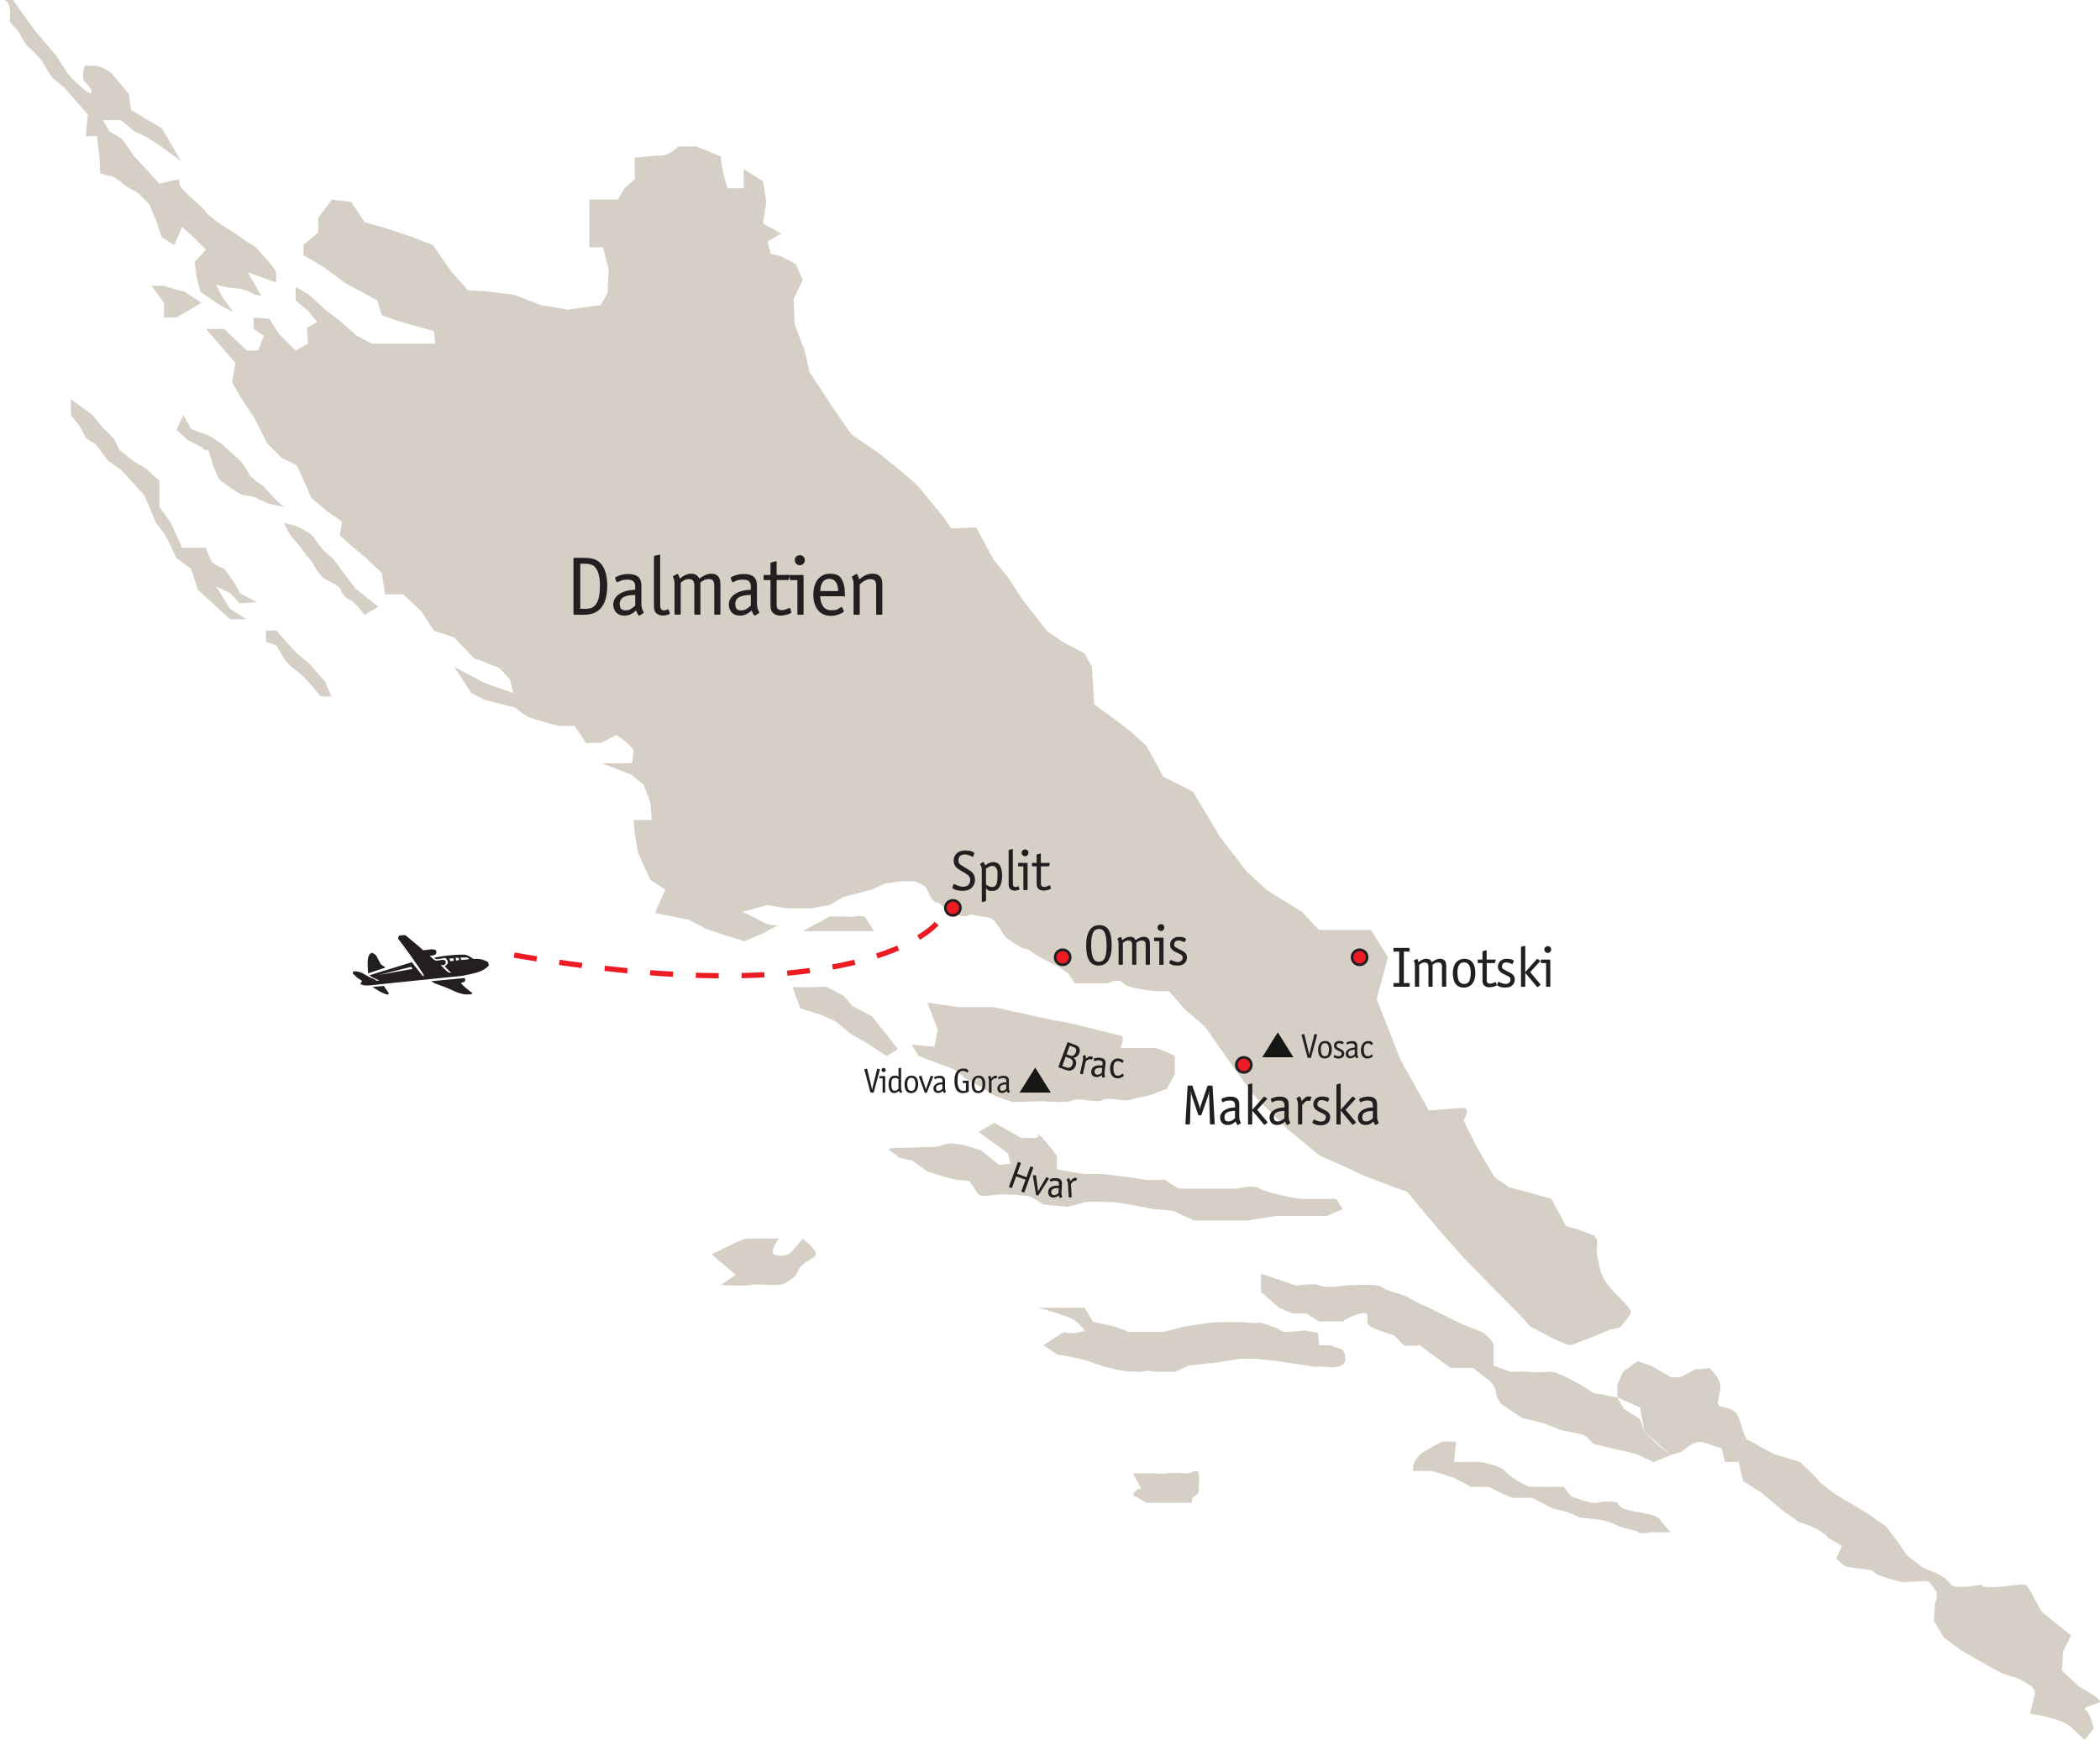<?xml version="1.0" encoding="UTF-8"?>
<svg xmlns="http://www.w3.org/2000/svg" version="1.1" viewBox="0 0 4886.9 4050">
  <defs>
    <style>
      .cls-1 {
        fill: none;
        stroke: #ed1c24;
        stroke-dasharray: 53.2 53.2;
        stroke-width: 12.2px;
      }

      .cls-2 {
        fill: #231f20;
      }

      .cls-3 {
        fill: #ed1c24;
        stroke: #231f20;
        stroke-width: 6.2px;
      }

      .cls-4 {
        fill: #161615;
      }

      .cls-5 {
        fill: #d6cfc5;
      }
    </style>
  </defs>
  <!-- Generator: Adobe Illustrator 28.7.1, SVG Export Plug-In . SVG Version: 1.2.0 Build 142)  -->
  <g>
    <g id="Dalmatien">
      <g id="Layer_5">
        <path class="cls-5" d="M1775.5,422.4l-44.9-29v44.9h-37c-15.8-42.2-15.8-73.9-15.8-73.9l-58.1-23.8h-39.6s-23.8,21.1-37,21.1-66,5.3-66,5.3v50.2l-23.8,21.1-15.8,26.4h-66v110.9h31.7l13.2,50.2-2.6,55.4-15.8,29-76.6,10.6-63.4-10.6-60.7-23.8-63.4-7.9-44.9-2.6-39.6-44.9-42.2-60.7-47.5-18.5-63.4-21.1-47.5-13.2-31.7-47.5-44.9-5.3-31.7,42.2v34.3l-34.3,29v23.8l44.9,26.4,50.2,37,76.6,42.2,10.6,34.3,37,13.2,84.5,23.8,2.6,29h-147.8l-34.3-18.5-39.6-34.3-34.3-26.4-37-34.3-31.7-18.5v31.7l29,23.8,21.1,26.4-23.8,13.2,2.6,37-29,15.8-39.6-39.6-21.1-34.3-37-2.6v26.4l23.8,15.8-13.2,34.3h-26.4l-52.8-50.2h-42.2l68.6,79.2-7.9,44.9,21.1,37,31.7,47.5,29,58.1,34.3,34.3,34.3,15.8,34.3,76.6,37,31.7,34.3,23.8-5.3,31.7,26.4,23.8,31.7,26.4,39.6,37,7.9,50.2h42.2l42.2,39.6,29,44.9,47.5,15.8,44.9,47.5,60.7,23.8,23.8,26.4,7.9,31.7-67.3-23.8-70-37,39.6,60.7,30.4,15.8,72.6,18.5s18.5,15.8,29,21.1,71.3,21.1,71.3,21.1h37l26.4,39.6h34.3l37-18.5s42.2,29,39.6,39.6c-2.6,10.6,0,26.4-7.9,26.4h-66l68.6,26.4,29,23.8,15.8,42.2,2.6,39.6h-42.2l2.6,29,7.9,47.5,29,63.4,34.3,22-23.8,54.6,79.2,15.8,39.6,21.1,47.5,15.8,42.2,13.2,42.2-18.5,34.3-18.5s-21.1,0-34.3-7.9-47.5-23.8-47.5-23.8l58.1-15.8,44.9,7.9h55.4l44.9-7.9,31.7-18.5,66-17.6,31.7-14.1,37-5.3h29s26.4,6.6,31.7,20.4c5.3,13.9,13.2,27.1,21.1,29.7s-7.9-7.9,7.9,2.6,18.5,21.1,29,23.8c10.6,2.6,26.4,5.3,26.4,5.3,26.4-2.6,5.3-7.9,26.4-2.6,21.1,5.3,37,2.6,44.9,13.2,7.9,10.6,13.2,15.8,18.5,26.4s13.2,15.8,21.1,21.1,26.4,15.8,26.4,15.8c0,0,15.8,2.6,23.8,10.6,7.9,7.9,58.1,31.7,58.1,31.7l23.8,15.8,15.8,23.8h76.6s26.4-13.2,37,0c10.6,13.2,76.6,18.5,76.6,18.5h29l39.6,44.9s42.2,34.3,47.5,42.2c5.3,7.9,37,52.8,37,52.8l29,42.2,47.5,63.4,76.6,76.6,73.9,60.7s79.2,34.3,87.1,39.6,116.2,44.9,116.2,44.9l39.6,47.5,44.9,52.8,46.7,52.8,80,81.8s-13.2-13.2,34.3,34.3,31.7,39.6,47.5,47.5,76.6,42.2,87.1,39.6,50.2-18.5,50.2-18.5c0,0,26.4-10.6,37-15.8s26.4-2.6,31.7-10.6,23.8-26.4,21.1-34.3-21.1-26.4-34.3-39.6-31.7-34.3-37-58.1-7.9-34.3-7.9-42.2,5.3-26.4-5.3-34.3-66-23.8-66-23.8l-34.3-63.4s-39.6-10.6-47.5-13.2-50.2-13.2-50.2-13.2l-34.3-23.8s-39.6-66-44.9-76.6-27.2-55.4-27.2-55.4c0,0,17.7-29,0-29s-65.2,5.3-73.1,5.3h-7.9s-66-116.2-68.6-124.1-52.8-134.6-52.8-134.6l26.4-97.7-39.6-63.4h-121.4l-39.6-42.2-81.8-50.8-47.5-44.2-60.7-79.2-63.4-105.6-68.6-34.3-39.6-72.5-39.6-35.7-42.2-31.7-39.6-29-5.3-87.1-17.5-31.7-45.9-23.8-39.6-26.4-58.1-73.9-34.3-52.8-34.3-42.2-39.6-73.9-58.1,2.6-15.8-23.8-60.6-73.9-29.2-26.4-58.1-47.5-68.6-47.5-42.2-60.7-55.4-84.5-10.6-47.5-23.8-63.4-2.6-58.1,21.1-44.9-15.8-37-34.3-18.5-23.8-5.3-7.9-29,31.7-18.5-42.2-23.8,7.9-50.2-7.9-47.5Z"/>
      </g>
      <g id="Gelände">
        <path class="cls-5" d="M1844.2,2296.9c7.9,2.6,79.2,0,79.2,0l39.6,21.1,21.1,23.8,44.9,23.8,31.7,39.6,29,37-26.4,15.8s-37-23.8-44.9-29-37-21.1-37-21.1l-37-30.4-31.7-14.5-50.2-15.8-18.5-50.2Z"/>
        <path class="cls-5" d="M2158.4,2333.9l73.9,10.6h81.8s81.8,18.5,95,21.1,44.9,10.6,58.1,11.9,66,14.5,76.6,17.2c10.6,2.6,50.2,13.2,63.4,15.8s0,29,0,29h79.2c10.6,0,47.5,18.5,47.5,18.5v42.2l-18.5,34.3-42.2,15.8s-39.6,7.9-47.5,10.6-50.2-7.9-60.7,0-55.4-7-68.6.4-71.3,2-71.3,2l-68.6,2s-39.6-12.3-47.5-17.6c-7.9-5.3-26.4-18.5-37-23.8-10.6-5.3-23.8-10.6-31.7-18.5-7.9-7.9-15.8-15.8-39.6-23.8s-63.2-23.8-63.2-23.8l-16-26.4,52.8,5.3,7.9-39.6-23.8-63.4Z"/>
        <path class="cls-5" d="M2277.2,2634.8l37-21.1,60.7,34.3s26.4,2.6,37,0-2.6-15.8,10.6-2.6,37,44.9,37,44.9v31.7s60.1,10.6,64.4,10.6h41.3s87.1,10.6,97.7,13.2,47.5,0,47.5,0c0,0,29,21.1,37,21.1h132s37-10.6,52.8,0,92.4,23.8,92.4,23.8h84.5l15.8,23.8-37,15.8h-116.2l-68.6,10.6h-124.1s-42.2-18.5-44.9-21.1-50.2-5.3-50.2-5.3l-26.4-5.3-60.7-10.6s-66.7-2.6-72.9,0c-6.3,2.6-40.6,10.6-40.6,10.6l-55.4-5.3s-23.8-15.8-31.7-18.5c-7.9-2.6-44.9-5.3-63.4-5.3s-47.5,7.9-55.4,0c-7.9-7.9-18.5-31.7-26.4-31.7s-29-2.6-39.6-5.3-52.8-15.8-52.8-15.8l-37-26.4s-31.7-5.3-31.7-7.9-21.1-15.8-21.1-15.8c0,0-5.3-5.3,21.1-5.3s89.8-2.6,89.8-2.6l29-7.9,29,2.6,44.9,13.2,42.2,34.3,26.4-2.6-5.3-23.8-68.6-50.2Z"/>
        <path class="cls-5" d="M1656.7,2920c13.2-7.9,31.7-15.8,42.2-21.1,10.6-5.3,31.7-15.8,42.2-15.8h71.3s-23.8,31.7-10.6,37,23.8,2.6,31.7,0,34.3-37,34.3-37c0,0,39.6,29.9,29,40-10.6,10.2-21.1,12.8-31.7,23.4-10.6,10.6-7.9,21.1-21.1,29s-15.8,15.8-39.6,15.8-42.2-2.6-60.7,0-66,0-66,0l34.3-23.8-55.4-47.5Z"/>
        <path class="cls-5" d="M3034.9,3096.9s-47.5,7.9-55.4,0c-7.9-7.9-47.5-18.5-47.5-18.5,0,0-7.9,2.6-31.7,0s-79.2,0-79.2,0c0,0-58.1,7.6-68.6,10.4s-44.9,11.6-44.9,11.6h-81.8s-13.6-6.5-29.3-11.6-52.6-11.6-52.6-11.6l-20.1-33.1h-106.6s68.6,19.4,81.8,28.2,31,29,24.8,28.2,17.5-8.8-6.3-.9c-23.8,7.9-42.2.9-42.2.9-26.4,17.6-47.5,30.9-47.5,30.9l31.7,21c31.7,5.3,64.4,13.2,64.4,13.2,0,0,6.9,2.6,30.7,10.6s58.1,15.8,68.6,15.8,29,2.6,39.6,0,23.8,1.2,23.8,1.2h47.5l31.7-14.4,71.3-7.9,47.5-7.9h37l50.2,5.3,87.1,13.2h26.4s26.4,5.3,39.6-5.3c13.2-10.6,0-34.3,0-34.3l-29-10.4h-26.4l-2.6-29.2-31.7-5.3Z"/>
        <path class="cls-5" d="M2934.6,2964.9l81.8,27.6s44.9-6.7,55.4,0,58.7,0,58.7,0c0,0,76-6,83.9,3s52.8,16.9,63.4,24.9,47.5,23.8,47.5,23.8l68.6,34.3,58.1,23.8s23.8,18.8,23.8,29.2v47.4l39.6,14.4s31.7-1.5,42.2,0,55.4,0,55.4,0c37,9.4,95,49,95,49l55.4,10.6,15.8,26.4,37,23.8,10.6,29,29,29,31.7,26.4-39.6,15.8-39.6-18.5-100.3-23.8s-15.8-18.5-23.8-21.1-50.2-10.6-50.2-10.6l-39.6-15.8-52.8-13.2-47.5-31.7s-13.2-15.8-13.2-29-15.8-26.4-15.8-26.4l-37-29h-52.8l-71.3-52.7s-34.3,2.8-37,0-23.8-23.9-23.8-23.9c0,0-58.1-15.8-60.7-26.4s7.9-29-15.8-23.8-42.2,18.5-42.2,18.5h-55.4l-29-18.5h-31.7l-31.7-13.2-42.2-37v-42.2Z"/>
        <path class="cls-5" d="M3776.8,3193.1l34.3-24.9,34.3,12.5s37,21.9,42.2,24.5,23.8,0,23.8,0l34.3-17.9s23.8-.6,31.7-3.2c0,0,26.4,23.8,26.4,42.2s-13.2,44.9,0,47.5,31.7,7.9,37,15.8,10.6,23.8,13.2,34.3,10.6,26.4,10.6,26.4l63.4,34.3,60.7,18.5s37,34.3,42.2,42.2,42.2,34.3,42.2,34.3l71.3,42.2,44.9,31.7,31.7,42.2,15.8,23.8,37,29s26.4,10.6,37,15.8,18.5,10.6,29,23.8c10.6,13.2,73.9,0,73.9,0,0,0-13.2,9.1,34.3,5.9,47.5-3.2,63.4-11.2,71.3.7,7.9,11.9,31.7,56.8,31.7,56.8l68.6,55.4-18.5,37-2.6,44.9,39.6,37s58.1,31.7,47.5,37-42.2,10.6-31.7,18.5c10.6,7.9,18.5,42.2,18.5,42.2l-21.1,26.4-34.3-31.7c-26.4-21.1-92.4-29-92.4-29l7.9-37s10.6-15.8-7.9-29c-18.5-13.2-39.6-21.1-52.8-23.8-13.2-2.6-34.3-15.8-52.8-26.4s-55.4-31.7-55.4-31.7l-39.6-29-23.8-39.6,2.6-39.6s7.9-21.1,2.6-29c-5.3-7.9-13.2-23.8-23.8-23.8s-52.8,2.6-52.8,2.6c0,0-60.7-13.2-68.6-23.8-7.9-10.6-60.7-5.3-73.9-18.5l-13.2-13.2,13.2-29-31.7-18.5c-18.5-23.8-68.6-37-68.6-37l-37-26.4-50.2-42.2-42.2-26.4-10.6-44.9h-31.7l-7.9-31.7c-37-10.6-44.9-18.5-60.7-13.2s-31.7,21.1-31.7,21.1l-26.4,7.9-60.7-55.4-10.6-55.4-52.8-23.8v-29l13.2-30.5Z"/>
        <path class="cls-5" d="M2636.2,3429.5h44.9c10.6,0,23.8,2.6,34.3,0s37,0,47.5,0,23.8-13.5,26.4,1.2,0,33.1,0,41.1-15.3,10.6-15.5,18.5l-.3,7.9h-105.6l-31.7-18.5c13.2-26.4,26.4-2.6,13.2-26.4l-13.2-23.8Z"/>
        <path class="cls-5" d="M3383.4,3403.1h63.4s47.5,9.8,55.4,20.7,47.5,37,60.7,37.2,76.6,0,76.6,0l15.8,21.3s50.2,21.1,63.4,15.8,42.2-2.6,44.9,0,3.2,13.2,31.9,18.5,60.5,10.6,65.7,18.5,26.4,31.7,26.4,31.7h-47.5s-18.5,5.3-26.4,0-34.3-7.9-50.2-15.8-26.4-10.6-39.6-13.2-47.5-5.3-47.5-5.3c0,0-18.5-10.6-40.9-15.8l-22.4-5.3-47.5-25.2s-34.3,1.2-44.9,0-55.4-25.1-55.4-25.1h-42.2l-39.6-20.9-50.2-16.2h-44.9c-2.6-31.3,29-47.1,29-47.1l37-21.1h34.3l-5.3,47.5Z"/>
        <path class="cls-5" d="M642.9,633.6c-2.6-7.9-47.5-60.7-55.4-63.4-7.9-2.6-39.6-26.4-39.6-26.4,0,0-58.1-34.3-68.6-50.2-10.6-15.8-58.1-50.2-60.7-63.4l-2.6-13.2-44.9,10.6c-34.3-37-60.7-66-60.7-66,0,0-21.1-34.3-29-39.6-7.9-5.3-26.4-15.8-26.4-15.8l-15.8-26.4h42.2l31.7,26.4c29,10.6,60.7,34.3,60.7,34.3l47.5,34.3-44.9-76.6-31.7-18.5-39.6-23.8-5.3-37-39.6-47.5s-21.1-18.5-42.2-18.5h-21.1s-7.9,29,0,37c7.9,7.9,18.5,18.5,15.8,26.4-2.6,7.9-44.9-31.7-52.8-42.2s-29-44.9-29-44.9l-47.5-55.4L48.9,26.4,30.4,0S-17.1,0,6.7,0s15.8,50.2,15.8,50.2l21.1,23.8s15.8,31.7,23.8,37,29,29,29,29l23.8,39.6,29,23.8,55.4,63.4-5.3,50.2h26.4l5.3,44.9,2.6,42.2,31.7,7.9,31.7,23.8,24.4,13.2,25.8,26.4,15.8,37,13.2,39.6,29,18.5,18.5-42.2,23.8,21.1,31.7,31.7-26.4,29,5.3,37,7.9,31.7,50.2,34.3,26.4,13.2-26.4-37-13.2-26.4s31.7,7.9,42.2,7.9,31.7,5.3,39.6,10.6c7.9,5.3,23.8,7.9,23.8,7.9l-31.7-55.4,66,23.8v-23.8Z"/>
        <path class="cls-5" d="M880.5,1412.5l-52.8-42.2-34.3-44.9c-26.4-39.6-29-29-47.5-52.8-18.5-23.8-13.2-23.8-34.3-37-21.1-13.2-50.2-18.5-50.2-18.5,0,0,10.6,26.4,21.1,37,10.6,10.6,23.8,29,29,37,5.3,7.9,13.2,10.6,18.5,23.8,5.3,13.2,23.8,31.7,23.8,31.7,0,0,39.6,18.5,39.6,26.4s15.8,21.1,15.8,21.1c0,0,7.9,0,23.8,18.5l15.8,18.5,31.7-18.5Z"/>
        <path class="cls-5" d="M661.4,1180.1c-13.2-7.9-47.5-47.5-47.5-47.5,0,0-31.7-21.1-34.3-29-2.6-7.9-18.5-29-18.5-29,0,0-42.2-39.6-50.2-44.9-7.9-5.3,15.8,13.2-7.9-5.3-23.8-18.5-58.1-21.1-60.7-29-2.6-7.9-15.8-29-15.8-29l-15.8,34.3,26.4,23.8,31.7,15.8c21.1,23.8,10.6-13.2,21.1,23.8,10.6,37,21.1,52.8,21.1,52.8,23.8,18.5,50.2,34.3,50.2,34.3l29,5.3,34.3,15.8,37,7.9Z"/>
        <path class="cls-5" d="M598,1401.9l-39.6-21.1c-13.2-29-37-56.8-37-56.8,0,0-23.8-9.2-29-17.2s-13.2-31.7-13.2-31.7h-55.4l-26.4-58.1-26.4-37v-60.7l-31.7-29-29-17.2-31.7-25.1-13.2-26.4-26.4-26.4-23.8-29-50.2-37v37l21.1,26.4,13.2,26.4,23.8,15.8,29,38.3,29,19.8,55.4,60.7,26.4,63.4,18.5,23.8,13.2,23.8,15.8,34.3,34.3,25.1,15.8,48.8,75.2,68.6h38.3l-38.3-23.8-33-52.8,33,15.8,22.4,23.8,39.6-2.6Z"/>
        <path class="cls-5" d="M468.7,704.9l-39.6-26.4c-26.4-5.3-47.5-13.2-47.5-13.2h-29l29,39.6v34.3h29l58.1-34.3Z"/>
        <path class="cls-5" d="M619.2,1467.9h23.8l47.5,52.8,29,23.8,37,42.2,14.5,34.3h-25.1s-27.7-37-50.8-55.4l-23.1-18.5-10.6-13.2-18.5-31.7-23.8-7.9v-26.4Z"/>
        <path class="cls-5" d="M1931.3,2133.2h35.6s11.9,2.6,22.4,0c10.6-2.6,23.8,1.2,23.8,1.2l21.1,33.1h-166.3l63.4-34.3Z"/>
      </g>
      <g id="Routen">
        <path class="cls-2" d="M875,2223.7l10.9,20.2c2.4,3.3,7.2,4.6,10.1,7.6l.8.8-40.3,13.5c-.4-16.7-5-46,10.1-47.9,2.7,2.2,6.4,3.1,8.4,5.9M1072.6,2288.4c3.4,5.1,20.5,19.1,26.1,22.7v2.5c-24.6,5.4-40.8-7.5-65.6-16.8-11.7-4.4-22-7-29.4-12.8l77.3-7.4c5,7.7-1.1,9.4-8.4,11.7M904.8,2311.6c-.6,2-.9,1.9-1.7,3.4-10.9,0-36.2-17.6-36.2-17.6l26.1-2.5,11.8,16.8ZM984.3,2211.9c10.6-.4,22.4-4.6,30.3,0,4,9.5-3.7,13-14.3,12.6v.8c4.3,2.9,7.5,8.3,12.6,10.1,5.3,2.6,16.9-3.6,21.8,0l2.5,1.7c0,5,0,6.2-2.5,8.4-2.8,2.3-9.3.8-9.3.8v.8c6.7,4.5,12.3,14.1,20.2,16.8.9.7,1.9.5,3.4,0v-.8c-5.1-3.2-14.2-14.2-14.2-14.2,4.4-1.9,4.8-3.6,7.5-6.9-.1-6.8-2.7-8.3-5.3-12.1-6.4.2-19.5,4.4-23.3,2.1-2-.6-1.9-.9-3.4-1.7,2.9-4.3,64.7-10.1,74-7.6,3.5,1,5.6,2.2,9,4,3.5,1.9,8.4,5.6,8.4,5.6,0,0,4.7-.5,7.8-.4,10.6.2,18.7,3.2,26.1,7.6.5,2.6,3.5,6.8.9,9.3-16.3,15.6-34.6,16.7-60.5,22.7,0,0-201.3,20.3-211.8,21.9-4.8.7-17,1.2-20.2-.8-3.1-.3-3.1-.7-5-1.7.5-4.3,1.6-4.1,3.4-6.7h.8c-3.3-3.4-7.9-5.5-11.8-8.4-3.6-2.6-6.3-6.8-10.1-9.2v-5c15.9-2.9,27.3,7.1,37.8,12.6,5.5,2.9,12.4,4.3,16.8,8.4h5.9v-.8c-6.5-3.1-15.9-6.2-21-10.9l-.8-.8,98.4-30.3,25.2,32h3.4c-3.8-10.7-56.6-82.5-60.5-86.6.2-3.6.7-4.5,1.7-6.7,3.8-1.6,9.2-1.8,15.1-1.7,3.1,3,38.2,30.9,41.2,35.3M1071.3,2228.7c.8,2.6,1.5,3.2,2.2,5.9,3.3,0,17.6-1.8,17.6-1.8v-2c-1.3-.6-3.1-1.2-4-2h-15.8ZM1060.6,2229.5l.5,6.4,7.9-1.2-2.3-5.2h-6.1ZM1045.9,2231.3l2,6.2,7.9-1.2-.4-5.7-9.5.6ZM880.5,2269.5l71.4-12.7,7.9-1.2-2.3-5.2-77,19.1Z"/>
        <path class="cls-1" d="M2179.5,2149.9s-178.2,217.3-998,70.6"/>
      </g>
      <g id="Orte">
        <g>
          <path class="cls-2" d="M2219.4,2058.4c.1-.4.5-.7.9-.7s.5,0,2.2.9c6.5,3.6,13.4,5.5,19.1,5.5,9.8,0,16.1-5.9,16.1-14.9s-3.4-12.1-16.5-19.6c-11.1-6.3-13.4-8-16.6-11.6-3.4-4-5.3-9.2-5.3-14.6,0-14,10.7-23.8,26-23.8s22,4.3,22,7.1,0,.3-.3,1.1l-2.4,5.9c-.3.5-.5.8-1.1.8s-.4,0-5.7-2.6c-3.7-1.7-8.6-2.9-12.8-2.9-9.1,0-14.5,4.9-14.5,13s1.8,8.4,5.3,11.2q2.9,2.1,15.8,9.9c7.8,4.5,10.3,6.6,13,10.5,2.9,4,4.3,9,4.3,14.2,0,15.4-11.2,25.8-27.7,25.8s-24.9-4.7-24.9-7.9.1-.8.3-1.1l2.5-6.3Z"/>
          <path class="cls-2" d="M2286.8,2006.9c.3-.3.7-.4,1.1-.4,1.1,0,3.4,3.8,4.9,7.9,7.4-5.7,12.4-7.6,19-7.6s12.9,3.2,15.9,9.1c2.8,5.8,4.3,13.8,4.3,23.1,0,21.6-8.3,34.8-21.9,34.8s-9.6-1.6-15.5-5.8v28.2c0,.9-.4,1.4-1.2,1.7l-7,1.8c-.4.1-.7.1-.8.1-.7,0-.9-.4-.9-1.4v-71.5c0-6.6-.5-9.2-2.6-12.8-1.2-1.7-1.3-2.1-1.3-2.5s.1-.5.4-.7l5.7-4ZM2294.5,2059.2c6.2,4.2,9.8,5.5,14.4,5.5,9,0,12.4-7.1,12.4-25.6s-.7-12.9-2-16.7c-1.6-4.2-5.3-6.9-9.5-6.9s-8.2,1.6-15.3,6.5v37.2Z"/>
          <path class="cls-2" d="M2357,2047.8c0,6.3.1,10.5.3,12.1.5,3.2,2.5,5,5.4,5s3.8-.5,5.9-1.6c.4-.1.8-.3,1.1-.3.4,0,.7.4.9.9l1.6,4.9q.3.8.3,1.1c0,1.3-6.3,3.2-11.2,3.2-7.1,0-12.3-3.6-13.4-9.2-.7-2.8-.7-2.9-.7-16.2v-68c0-.7.5-1.4,1.4-1.6l6.7-1.6c.1-.1.8-.1.9-.1.7,0,.8.3.8,1.4v70Z"/>
          <path class="cls-2" d="M2370.9,2016.7c-1.3,0-1.6-.3-1.6-1.4v-5.1c0-1.3.3-1.6,1.6-1.6h19c1.2,0,1.4.3,1.4,1.6v60.1c0,1.3-.3,1.6-1.4,1.6h-7c-1.2,0-1.4-.3-1.4-1.6v-53.5h-10.5ZM2393.3,1985.1c0,4.5-3.6,8-7.9,8s-8-3.6-8-8,3.6-7.9,8.2-7.9,7.8,3.6,7.8,7.9Z"/>
          <path class="cls-2" d="M2412.2,1990.5c0-.8.5-1.4,1.3-1.7l6.9-1.8q.7-.3.8-.3c.8,0,.9.3.9,1.6v20.3h19.8c.8,0,1.2.3,1.2.9s0,.3-.1.8l-1.4,5.1c-.3.9-.8,1.3-1.8,1.3h-17.5v37.2c0,5.3.1,6.5,1.3,8,1.3,1.7,3.6,2.6,6.6,2.6s6.1-.8,11.9-3.3c.3-.1.7-.3.9-.3.4,0,.8.3.9.8l1.4,5.4q.3.5.3.7c0,2.1-10.4,5.3-17.1,5.3s-12-2.8-14.4-7.4c-1.3-2.6-1.7-5-1.7-11.9v-37.2h-9.4c-1.4,0-1.6-.1-1.6-1.4v-5.1c0-1.3.3-1.6,1.6-1.6h9.4v-18.1Z"/>
        </g>
        <g>
          <path class="cls-2" d="M2790.6,2573.9c.8,2.5,1.6,5.9,1.8,8.2.5-3.4.7-4.5,1.7-8.2l15.7-45.5c.5-1.3.7-1.4,2-1.4h8.3c1.4,0,1.7.3,1.7,1.7l5,86.8v.5c0,1.1-.4,1.3-1.7,1.3h-7.6c-1.6,0-1.7-.3-1.8-1.7l-2-66.9v-.7c0-1.4.1-4.2.4-6.7v-2.6c-.5,4.6-1.6,9-2.6,11.6l-15.4,44.5c-.4,1.3-.7,1.4-2,1.4h-3.8c-1.2,0-1.6-.3-2-1.4l-14.9-44.5c-1.2-3.7-2-7.2-2.5-11.6v4.9c.1,0,.3,2.6.3,2.6v2.5l-2,66.9c0,1.4-.3,1.7-1.7,1.7h-7.1c-1.4,0-1.8-.3-1.8-1.3v-.5l5-86.8c0-1.4.3-1.7,1.8-1.7h7.8c1.4,0,1.6.1,2,1.4l15.5,45.5Z"/>
          <path class="cls-2" d="M2874,2573.4c0-8.4-3.4-11.7-12.1-11.7s-8.8.9-15.7,3.8c-.4.1-.8.3-.9.3-.4,0-.8-.3-.9-.7l-2-5.3v-1.1c-.1-.8.5-1.3,3.4-2.5,5.3-2.4,11.2-3.6,17.5-3.6,14,0,20.6,5.9,20.6,18.4v24.9c0,9.1.7,12.1,3.6,17.3.1.3.3.5.3.8s-.3.5-.5.7l-5.7,3.6c-.4.3-.9.4-1.1.4-1.3,0-3.7-4-5-8.3-5.9,5.8-11.6,8.3-18.8,8.3-10.7,0-17.4-7-17.4-18.1s11.5-22.5,34.8-22.9v-4.3ZM2874,2585.9c-16.5.1-24.6,4.7-24.6,14s4,10.5,9.6,10.5,9.2-2.4,15-7.5v-17Z"/>
          <path class="cls-2" d="M2940.6,2553.4c.4-.5.9-.8,1.3-.8s.5,0,1.2.5l5,3.3c.4.4.7.8.7,1.2s-.3.8-.7,1.2l-22.5,24.5,23.6,28.3c.3.3.4.7.4,1.1s-.3.7-.7,1.1l-5.4,4.1q-.7.5-1.1.5c-.3,0-.4-.1-.8-.5l-27.5-32.9v31c0,1.3-.3,1.6-1.4,1.6h-7c-1.2,0-1.4-.3-1.4-1.6v-90.4c0-.9.5-1.4,1.3-1.7l6.9-1.6h.9c.5-.1.8.3.8,1.3v59.7l26.5-29.8Z"/>
          <path class="cls-2" d="M2989,2573.4c0-8.4-3.4-11.7-12.1-11.7s-8.8.9-15.7,3.8c-.4.1-.8.3-.9.3-.4,0-.8-.3-.9-.7l-2-5.3v-1.1c-.1-.8.5-1.3,3.4-2.5,5.3-2.4,11.2-3.6,17.5-3.6,14,0,20.6,5.9,20.6,18.4v24.9c0,9.1.7,12.1,3.6,17.3.1.3.3.5.3.8s-.3.5-.5.7l-5.7,3.6c-.4.3-.9.4-1.1.4-1.3,0-3.7-4-5-8.3-5.9,5.8-11.6,8.3-18.8,8.3-10.7,0-17.4-7-17.4-18.1s11.5-22.5,34.8-22.9v-4.3ZM2989,2585.9c-16.5.1-24.6,4.7-24.6,14s4,10.5,9.6,10.5,9.2-2.4,15-7.5v-17Z"/>
          <path class="cls-2" d="M3023,2552.7c.4-.3.7-.4,1.1-.4,1.6,0,4.1,5.5,5,10.9,8.3-9.4,10.8-10.9,16.3-10.9s6.6,1.2,6.6,2.1-.1.7-.3.9l-3.2,7.4c-.1.3-.4.4-.7.4s-.1,0-2.2-.7c-.7-.1-1.4-.3-2.2-.3-3.4,0-6.3,2.2-13,10v43.6c0,1.3-.3,1.6-1.4,1.6h-7c-1.2,0-1.4-.3-1.4-1.6v-39.5c0-10.4-.4-12.6-3.2-17.7-.4-.7-.5-1.1-.5-1.3,0-.5.3-.9.7-1.2l5.5-3.4Z"/>
          <path class="cls-2" d="M3057,2606.6c.1-.3.5-.5.8-.5s.7.1,1.1.3c5.8,2.9,11.6,4.5,16.1,4.5s10.5-3.8,10.5-9.5-2.2-7.1-8.4-10c-8.8-4.1-11.6-5.5-14.8-8.2-4.1-3.3-6.1-7.4-6.1-12.5,0-10.7,8.3-18.3,20-18.3s17,3.3,17,5.5,0,.3-.3.9l-2.4,4.9c-.3.4-.8.8-1.2.8s-.5-.1-1.1-.3c-5-2.4-8.8-3.4-12.4-3.4-6.3,0-10,3.3-10,8.8s.9,4.9,2.6,6.5q1.8,1.7,13.8,7.5c9.8,4.7,13.2,9.1,13.2,17,0,11.2-8.4,18.7-21,18.7s-14.1-2-19.5-5.1c-.7-.4-.8-.7-.8-1.2s0-.3.1-.5l2.5-5.8Z"/>
          <path class="cls-2" d="M3146.3,2553.4c.4-.5.9-.8,1.3-.8s.5,0,1.2.5l5,3.3c.4.4.7.8.7,1.2s-.3.8-.7,1.2l-22.5,24.5,23.6,28.3c.3.3.4.7.4,1.1s-.3.7-.7,1.1l-5.4,4.1q-.7.5-1.1.5c-.3,0-.4-.1-.8-.5l-27.5-32.9v31c0,1.3-.3,1.6-1.4,1.6h-7c-1.2,0-1.4-.3-1.4-1.6v-90.4c0-.9.5-1.4,1.3-1.7l6.9-1.6h.9c.5-.1.8.3.8,1.3v59.7l26.5-29.8Z"/>
          <path class="cls-2" d="M3194.7,2573.4c0-8.4-3.4-11.7-12.1-11.7s-8.8.9-15.7,3.8c-.4.1-.8.3-.9.3-.4,0-.8-.3-.9-.7l-2-5.3v-1.1c-.1-.8.5-1.3,3.4-2.5,5.3-2.4,11.2-3.6,17.5-3.6,14,0,20.6,5.9,20.6,18.4v24.9c0,9.1.7,12.1,3.6,17.3.1.3.3.5.3.8s-.3.5-.5.7l-5.7,3.6c-.4.3-.9.4-1.1.4-1.3,0-3.7-4-5-8.3-5.9,5.8-11.6,8.3-18.8,8.3-10.7,0-17.4-7-17.4-18.1s11.5-22.5,34.8-22.9v-4.3ZM3194.7,2585.9c-16.5.1-24.6,4.7-24.6,14s4,10.5,9.6,10.5,9.2-2.4,15-7.5v-17Z"/>
        </g>
        <path class="cls-3" d="M2234.9,2113.3c0,9.7-7.8,17.5-17.5,17.5s-17.5-7.8-17.5-17.5,7.8-17.5,17.5-17.5,17.5,7.8,17.5,17.5Z"/>
        <path class="cls-3" d="M2912,2478.8c0,9.7-7.8,17.5-17.5,17.5s-17.5-7.8-17.5-17.5,7.8-17.5,17.5-17.5,17.5,7.8,17.5,17.5Z"/>
        <g>
          <path class="cls-2" d="M3266.9,2288.3h11.7c1.6,0,1.8.3,1.8,1.8v4.9c0,1.6-.3,1.8-1.8,1.8h-34.1c-1.6,0-1.8-.3-1.8-1.8v-4.9c0-1.6.3-1.8,1.8-1.8h11.6v-73.3h-11.6c-1.6,0-1.8-.3-1.8-1.8v-4.9c0-1.6.3-1.8,1.8-1.8h34.1c1.6,0,1.8.3,1.8,1.8v4.9c0,1.6-.3,1.8-1.8,1.8h-11.7v73.3Z"/>
          <path class="cls-2" d="M3296,2232.5c.4-.3.9-.4,1.2-.4,1.1,0,2.8,3.2,3.8,7.5,7.2-5.7,12.3-7.8,18.4-7.8s10.3,2.5,12.5,7.8c7.8-5.5,13.2-7.8,19.2-7.8s9.9,2.2,12,5.8c1.7,2.9,2.4,6.5,2.4,12.8v44.9c0,1.3-.3,1.6-1.6,1.6h-6.7c-1.3,0-1.6-.3-1.6-1.6v-45.3c0-6.6-2.6-9.6-8.4-9.6s-7.4,1.2-13.4,5.3v49.7c0,1.3-.3,1.6-1.4,1.6h-6.9c-1.2,0-1.4-.3-1.4-1.6v-45.2c0-6.5-2.8-9.8-8.4-9.8s-7.8,1.4-13.2,5.7v49.3c0,1.3-.3,1.6-1.6,1.6h-6.7c-1.3,0-1.6-.3-1.6-1.6v-47.3c0-4.9-.4-6.5-2.4-11.1-.1-.1-.1-.4-.1-.7s.3-.7.7-.8l5.3-3Z"/>
          <path class="cls-2" d="M3433.3,2264.9c0,21.3-10,33.9-27,33.9s-25.4-12.3-25.4-33.2,10-33.7,27-33.7,25.4,12.4,25.4,33.1ZM3391.5,2264.2c0,8.4,1.6,16.1,4.1,20.4,2.2,3.6,6.7,5.8,11.6,5.8s9.1-2.1,11.2-5.5c2.6-4.2,4.2-11.7,4.2-20.2,0-16.2-5.4-24.6-15.7-24.6s-15.4,8.4-15.4,24.1Z"/>
          <path class="cls-2" d="M3449.7,2215.6c0-.8.5-1.4,1.3-1.7l6.9-1.8q.7-.3.8-.3c.8,0,.9.3.9,1.6v20.3h19.8c.8,0,1.2.3,1.2.9s0,.3-.1.8l-1.4,5.1c-.3.9-.8,1.3-1.8,1.3h-17.5v37.2c0,5.3.1,6.5,1.3,8,1.3,1.7,3.6,2.6,6.6,2.6s6.1-.8,11.9-3.3c.3-.1.7-.3.9-.3.4,0,.8.3.9.8l1.4,5.4q.3.5.3.7c0,2.1-10.4,5.3-17.1,5.3s-12-2.8-14.4-7.4c-1.3-2.6-1.7-5-1.7-11.9v-37.2h-9.4c-1.4,0-1.6-.1-1.6-1.4v-5.1c0-1.3.3-1.6,1.6-1.6h9.4v-18.1Z"/>
          <path class="cls-2" d="M3486.6,2286.1c.1-.3.5-.5.8-.5s.7.1,1.1.3c5.8,2.9,11.6,4.5,16.1,4.5s10.5-3.8,10.5-9.5-2.2-7.1-8.4-10c-8.8-4.1-11.6-5.5-14.8-8.2-4.1-3.3-6.1-7.4-6.1-12.5,0-10.7,8.3-18.3,20-18.3s17,3.3,17,5.5,0,.3-.3.9l-2.4,4.9c-.3.4-.8.8-1.2.8s-.5-.1-1.1-.3c-5-2.4-8.8-3.4-12.4-3.4-6.3,0-10,3.3-10,8.8s.9,4.9,2.6,6.5q1.8,1.7,13.8,7.5c9.8,4.7,13.2,9.1,13.2,17,0,11.2-8.4,18.7-21,18.7s-14.1-2-19.5-5.1c-.7-.4-.8-.7-.8-1.2s0-.3.1-.5l2.5-5.8Z"/>
          <path class="cls-2" d="M3575.9,2232.9c.4-.5.9-.8,1.3-.8s.5,0,1.2.5l5,3.3c.4.4.7.8.7,1.2s-.3.8-.7,1.2l-22.5,24.5,23.6,28.3c.3.3.4.7.4,1.1s-.3.7-.7,1.1l-5.4,4.1q-.7.5-1.1.5c-.3,0-.4-.1-.8-.5l-27.5-32.9v31c0,1.3-.3,1.6-1.5,1.6h-7c-1.2,0-1.4-.3-1.4-1.6v-90.4c0-.9.5-1.5,1.3-1.7l6.9-1.6h.9c.5-.1.8.3.8,1.3v59.7l26.5-29.8Z"/>
          <path class="cls-2" d="M3587.3,2241.8c-1.3,0-1.6-.3-1.6-1.4v-5.1c0-1.3.3-1.6,1.6-1.6h19c1.2,0,1.4.3,1.4,1.6v60.1c0,1.3-.3,1.6-1.4,1.6h-7c-1.2,0-1.4-.3-1.4-1.6v-53.5h-10.5ZM3609.7,2210.2c0,4.5-3.6,8-7.9,8s-8-3.6-8-8,3.6-7.9,8.2-7.9,7.8,3.6,7.8,7.9Z"/>
        </g>
        <g>
          <path class="cls-2" d="M1334.5,1301.2c0-2.3.4-2.7,2.7-2.7h20.1c17,0,26.3,2.1,34.4,7.7,13.9,9.5,21.4,29.4,21.4,56.2,0,46-18,68.6-54.1,68.6h-21.8c-2.3,0-2.7-.4-2.7-2.7v-127.1ZM1360.2,1417.2c15.1,0,21.2-2.7,27.4-11.8,5.8-8.5,8.5-22.2,8.5-43.1s-5.2-40.4-16.4-46.3c-5-2.7-11.4-3.9-21.4-3.9h-7.9v105h9.8Z"/>
          <path class="cls-2" d="M1478.2,1366.5c0-12.4-5-17.2-17.8-17.2s-12.9,1.4-23,5.6c-.6.2-1.2.4-1.4.4-.6,0-1.2-.4-1.4-1l-2.9-7.7-.2-1.5c0-1.2,1-1.9,5.2-3.7,7.7-3.5,16.4-5.2,25.7-5.2,20.5,0,30.1,8.7,30.1,27v36.5c0,13.3,1,17.8,5.2,25.3.2.4.4.8.4,1.2s-.4.8-.8,1l-8.3,5.2c-.6.4-1.4.6-1.5.6-1.9,0-5.4-5.8-7.3-12.2-8.7,8.5-17,12.2-27.6,12.2-15.6,0-25.5-10.2-25.5-26.5s16.8-33,51-33.6v-6.4ZM1478.2,1384.8c-24.1.2-36.1,7-36.1,20.5s5.8,15.4,14.1,15.4,13.5-3.5,22-11v-24.9Z"/>
          <path class="cls-2" d="M1536.3,1395.8c0,9.3.2,15.4.4,17.8.8,4.6,3.7,7.3,7.9,7.3s5.6-.8,8.7-2.3c.6-.2,1.2-.4,1.5-.4.6,0,1,.6,1.4,1.4l2.3,7.1q.4,1.2.4,1.5c0,1.9-9.3,4.6-16.4,4.6-10.4,0-18-5.2-19.7-13.5-1-4.1-1-4.2-1-23.8v-99.6c0-1,.8-2.1,2.1-2.3l9.8-2.3c.2-.2,1.2-.2,1.4-.2,1,0,1.2.4,1.2,2.1v102.5Z"/>
          <path class="cls-2" d="M1574.6,1336.5c.6-.4,1.4-.6,1.7-.6,1.5,0,4.1,4.6,5.6,11,10.6-8.3,18-11.4,27-11.4s15.1,3.7,18.3,11.4c11.4-8.1,19.3-11.4,28.2-11.4s14.5,3.3,17.6,8.5c2.5,4.2,3.5,9.5,3.5,18.7v65.8c0,1.9-.4,2.3-2.3,2.3h-9.8c-1.9,0-2.3-.4-2.3-2.3v-66.4c0-9.7-3.9-14.1-12.4-14.1s-10.8,1.7-19.7,7.7v72.8c0,1.9-.4,2.3-2.1,2.3h-10c-1.7,0-2.1-.4-2.1-2.3v-66.2c0-9.5-4.1-14.3-12.4-14.3s-11.4,2.1-19.3,8.3v72.2c0,1.9-.4,2.3-2.3,2.3h-9.8c-1.9,0-2.3-.4-2.3-2.3v-69.3c0-7.1-.6-9.5-3.5-16.2-.2-.2-.2-.6-.2-1s.4-1,1-1.2l7.7-4.4Z"/>
          <path class="cls-2" d="M1747.2,1366.5c0-12.4-5-17.2-17.8-17.2s-12.9,1.4-23,5.6c-.6.2-1.2.4-1.4.4-.6,0-1.2-.4-1.4-1l-2.9-7.7-.2-1.5c0-1.2,1-1.9,5.2-3.7,7.7-3.5,16.4-5.2,25.7-5.2,20.5,0,30.1,8.7,30.1,27v36.5c0,13.3,1,17.8,5.2,25.3.2.4.4.8.4,1.2s-.4.8-.8,1l-8.3,5.2c-.6.4-1.4.6-1.5.6-1.9,0-5.4-5.8-7.3-12.2-8.7,8.5-17,12.2-27.6,12.2-15.6,0-25.5-10.2-25.5-26.5s16.8-33,51-33.6v-6.4ZM1747.2,1384.8c-24.1.2-36.1,7-36.1,20.5s5.8,15.4,14.1,15.4,13.5-3.5,22-11v-24.9Z"/>
          <path class="cls-2" d="M1792.8,1311.8c0-1.2.8-2.1,1.9-2.5l10-2.7q1-.4,1.2-.4c1.2,0,1.4.4,1.4,2.3v29.7h29c1.2,0,1.7.4,1.7,1.4s0,.4-.2,1.2l-2.1,7.5c-.4,1.4-1.2,1.9-2.7,1.9h-25.7v54.5c0,7.7.2,9.5,1.9,11.8,1.9,2.5,5.2,3.9,9.7,3.9s8.9-1.2,17.4-4.8c.4-.2,1-.4,1.4-.4.6,0,1.2.4,1.4,1.2l2.1,7.9q.4.8.4,1c0,3.1-15.3,7.7-25.1,7.7s-17.6-4.1-21-10.8c-1.9-3.9-2.5-7.3-2.5-17.4v-54.5h-13.7c-2.1,0-2.3-.2-2.3-2.1v-7.5c0-1.9.4-2.3,2.3-2.3h13.7v-26.5Z"/>
          <path class="cls-2" d="M1840.1,1350.2c-1.9,0-2.3-.4-2.3-2.1v-7.5c0-1.9.4-2.3,2.3-2.3h27.8c1.7,0,2.1.4,2.1,2.3v88.1c0,1.9-.4,2.3-2.1,2.3h-10.2c-1.7,0-2.1-.4-2.1-2.3v-78.4h-15.4ZM1872.9,1303.9c0,6.6-5.2,11.8-11.6,11.8s-11.8-5.2-11.8-11.8,5.2-11.6,12-11.6,11.4,5.2,11.4,11.6Z"/>
          <path class="cls-2" d="M1908.6,1387.9c1,21,9.8,32.6,25.5,32.6s13.9-2.1,22.4-7c.6-.4,1.4-.6,1.9-.6s1,.4,1.4,1l3.5,7.5q.4,1,.4,1.4c0,1.5-1.7,2.9-7,5.4-7.5,3.5-15.6,5.4-23.8,5.4-24.5,0-40.2-18.9-40.2-48.9s14.9-49.2,38-49.2,27.2,8.5,32.4,23.2c2.1,6.2,2.9,13.3,2.9,25.7s-.4,3.5-2.1,3.5h-55.4ZM1950.5,1375.9c-.4-18.5-7.7-28.6-20.7-28.6s-20.3,9.8-21,28.6h41.7Z"/>
          <path class="cls-2" d="M1991.7,1336.5c.8-.4,1.2-.6,1.5-.6,1.9,0,4.6,5.4,6,12.7,11.8-9.5,20.5-13.1,31.1-13.1s16.2,3.3,19.7,9.3c2.7,4.6,3.3,8.5,3.3,19.5v64.3c0,1.9-.4,2.3-2.1,2.3h-10.2c-1.7,0-2.1-.4-2.1-2.3v-64.5c0-11.4-3.7-16-12.7-16s-15.8,3.3-25.5,12.2v68.4c0,1.9-.4,2.3-2.1,2.3h-10.2c-1.7,0-2.1-.4-2.1-2.3v-66.2c0-8.9-.8-12.2-3.7-18.5-.2-.4-.4-1-.4-1.2,0-.4.4-1,1-1.2l8.7-5Z"/>
        </g>
        <path class="cls-3" d="M2490.4,2228.3c0,9.7-7.8,17.5-17.5,17.5s-17.5-7.8-17.5-17.5,7.8-17.5,17.5-17.5,17.5,7.8,17.5,17.5Z"/>
        <g>
          <path class="cls-2" d="M2587,2200.4c0,30.8-10.5,47.2-30.4,47.2s-29-15.9-29-46.5,10.4-47.6,30.8-47.6,28.6,16.2,28.6,46.9ZM2543.7,2170.7c-2.9,6.3-4.5,16.5-4.5,29.6s1.7,24,5.1,30.8c2.5,5.1,6.7,7.6,12.8,7.6s11.2-3,13.6-8.3c3-6.3,4.5-16.2,4.5-29.1s-1.7-24.8-5-31.4c-2.8-5.3-6.7-7.6-12.9-7.6s-11.1,3.2-13.6,8.3Z"/>
          <path class="cls-2" d="M2606.5,2181.3c.4-.3.9-.4,1.2-.4,1.1,0,2.8,3.2,3.8,7.5,7.2-5.7,12.3-7.8,18.4-7.8s10.3,2.5,12.5,7.8c7.8-5.5,13.2-7.8,19.2-7.8s9.9,2.2,12,5.8c1.7,2.9,2.4,6.5,2.4,12.8v44.9c0,1.3-.3,1.6-1.6,1.6h-6.7c-1.3,0-1.6-.3-1.6-1.6v-45.3c0-6.6-2.6-9.6-8.4-9.6s-7.4,1.2-13.4,5.3v49.7c0,1.3-.3,1.6-1.4,1.6h-6.9c-1.2,0-1.4-.3-1.4-1.6v-45.2c0-6.5-2.8-9.8-8.4-9.8s-7.8,1.4-13.2,5.7v49.3c0,1.3-.3,1.6-1.6,1.6h-6.7c-1.3,0-1.6-.3-1.6-1.6v-47.3c0-4.9-.4-6.5-2.4-11.1-.1-.1-.1-.4-.1-.7s.3-.7.7-.8l5.3-3Z"/>
          <path class="cls-2" d="M2687.2,2190.7c-1.3,0-1.6-.3-1.6-1.4v-5.1c0-1.3.3-1.6,1.6-1.6h19c1.2,0,1.4.3,1.4,1.6v60.1c0,1.3-.3,1.6-1.4,1.6h-7c-1.2,0-1.4-.3-1.4-1.6v-53.5h-10.5ZM2709.6,2159.1c0,4.5-3.6,8-7.9,8s-8-3.6-8-8,3.6-7.9,8.2-7.9,7.8,3.6,7.8,7.9Z"/>
          <path class="cls-2" d="M2723.7,2235c.1-.3.5-.5.8-.5s.7.1,1.1.3c5.8,2.9,11.6,4.5,16.1,4.5s10.5-3.8,10.5-9.5-2.2-7.1-8.4-10c-8.8-4.1-11.6-5.5-14.8-8.2-4.1-3.3-6.1-7.4-6.1-12.5,0-10.7,8.3-18.3,20-18.3s17,3.3,17,5.5,0,.3-.3.9l-2.4,4.9c-.3.4-.8.8-1.2.8s-.5-.1-1.1-.3c-5-2.4-8.8-3.4-12.4-3.4-6.3,0-10,3.3-10,8.8s.9,4.9,2.6,6.5q1.8,1.7,13.8,7.5c9.8,4.7,13.2,9.1,13.2,17,0,11.2-8.4,18.7-21,18.7s-14.1-2-19.5-5.1c-.7-.4-.8-.7-.8-1.2s0-.3.1-.5l2.5-5.8Z"/>
        </g>
        <path class="cls-3" d="M3181.4,2228.3c0,9.7-7.8,17.5-17.5,17.5s-17.5-7.8-17.5-17.5,7.8-17.5,17.5-17.5,17.5,7.8,17.5,17.5Z"/>
        <g>
          <path class="cls-2" d="M3046.8,2456.7c.4-2.3.9-4.7,1.2-6.2l10.5-42.5c.2-.6.3-.9.7-.9s.5,0,.6,0l4.3,1c.6.2.9.3.9.6v.7c0,0-14.2,52.2-14.2,52.2-.2.7-.4.9-1.2.9h-5.6c-.9,0-1,0-1.2-.9l-13.9-52.2q-.2-.5-.2-.6c0-.3.2-.5,1-.7l4.5-1h.2c.2-.2.3-.2.4-.2.3,0,.5.3.6,1l10.2,42.3c.4,1.8.6,2.7.9,4.5l.3,1.8Z"/>
          <path class="cls-2" d="M3099.2,2443.2c0,13-6.1,20.6-16.4,20.6s-15.4-7.4-15.4-20.2,6.1-20.5,16.4-20.5,15.4,7.5,15.4,20.1ZM3073.8,2442.8c0,5.1,1,9.8,2.5,12.4,1.4,2.2,4.1,3.5,7,3.5s5.5-1.3,6.8-3.4c1.6-2.6,2.6-7.1,2.6-12.2,0-9.8-3.3-15-9.5-15s-9.4,5.1-9.4,14.6Z"/>
          <path class="cls-2" d="M3104.8,2456.1c0-.2.3-.3.5-.3s.4,0,.6.2c3.5,1.8,7,2.7,9.8,2.7s6.4-2.3,6.4-5.8-1.4-4.3-5.1-6.1c-5.4-2.5-7-3.4-9-5-2.5-2-3.7-4.5-3.7-7.6,0-6.5,5-11.1,12.2-11.1s10.3,2,10.3,3.4,0,.2-.2.6l-1.4,3c-.2.2-.5.5-.7.5s-.3,0-.6-.2c-3-1.4-5.4-2.1-7.5-2.1-3.8,0-6.1,2-6.1,5.4s.6,3,1.6,3.9q1.1,1,8.4,4.6c5.9,2.9,8,5.5,8,10.3,0,6.8-5.1,11.4-12.7,11.4s-8.6-1.2-11.8-3.1c-.4-.2-.5-.4-.5-.7s0-.2,0-.3l1.5-3.5Z"/>
          <path class="cls-2" d="M3152.7,2435.9c0-5.1-2.1-7.1-7.4-7.1s-5.4.6-9.5,2.3c-.2,0-.5.2-.6.2-.2,0-.5-.2-.6-.4l-1.2-3.2v-.6c0-.5.3-.8,2.1-1.5,3.2-1.4,6.8-2.2,10.6-2.2,8.5,0,12.5,3.6,12.5,11.2v15.1c0,5.5.4,7.4,2.2,10.5,0,.2.2.3.2.5s-.2.3-.3.4l-3.4,2.2c-.2.2-.6.2-.6.2-.8,0-2.2-2.4-3-5-3.6,3.5-7,5-11.4,5-6.5,0-10.6-4.2-10.6-11s7-13.7,21.1-13.9v-2.6ZM3152.7,2443.5c-10,0-15,2.9-15,8.5s2.4,6.4,5.8,6.4,5.6-1.4,9.1-4.6v-10.3Z"/>
          <path class="cls-2" d="M3192.8,2431.9c-.2.4-.4.6-.6.6s-.4,0-.6-.3c-3.9-2.9-5.5-3.6-8.2-3.6-6.4,0-9.7,5-9.7,14.9s3,15,8.9,15,4.9-.7,9.4-3.9c.2-.2.4-.2.6-.2.2,0,.4.2.6.5l1.2,3c0,.2.2.7.2.8,0,.4-.4.9-1.3,1.5-3.3,2.4-7.3,3.8-11.2,3.8-9.5,0-15.1-7.3-15.1-19.4s6.2-21.2,16.2-21.2,6.8,1,9.8,3.1c1.3.9,1.8,1.4,1.8,2v.5c0,0-1.8,3.1-1.8,3.1Z"/>
        </g>
        <polygon class="cls-4" points="2973.6 2461.1 2937.3 2461.1 2955.4 2432 2973.6 2403 2991.7 2432 3009.9 2461.1 2973.6 2461.1"/>
        <g>
          <path class="cls-2" d="M2029.4,2537.3c.4-2.3.9-4.7,1.2-6.2l10.5-42.5c.2-.6.3-.9.7-.9s.5,0,.6,0l4.3,1c.6.2.9.3.9.6v.7c0,0-14.2,52.2-14.2,52.2-.2.7-.4.9-1.2.9h-5.6c-.9,0-1,0-1.2-.9l-13.9-52.2q-.2-.5-.2-.6c0-.3.2-.5,1-.7l4.5-1h.2c.2-.2.3-.2.4-.2.3,0,.5.3.6,1l10.2,42.3c.4,1.8.6,2.7.9,4.5l.3,1.8Z"/>
          <path class="cls-2" d="M2047.5,2509.9c-.8,0-1-.2-1-.9v-3.1c0-.8.2-1,1-1h11.5c.7,0,.9.2.9,1v36.5c0,.8-.2,1-.9,1h-4.2c-.7,0-.9-.2-.9-1v-32.5h-6.4ZM2061.1,2490.7c0,2.7-2.2,4.9-4.8,4.9s-4.9-2.2-4.9-4.9,2.2-4.8,5-4.8,4.7,2.2,4.7,4.8Z"/>
          <path class="cls-2" d="M2095.5,2543.9c-.2.2-.5.2-.6.2-.7,0-2-2.2-2.6-4.8-5.2,3.9-8.1,5.1-11.9,5.1-7.8,0-12.6-7.8-12.6-20.7s5.4-19.9,14.3-19.9,5.4.7,8.8,2.6v-18.9c0-.5.3-.9.8-1l4.2-1c.2,0,.3,0,.5,0,.4,0,.6.2.6.9v44.4c0,5,.4,6.9,2,9.4q.6,1,.6,1.3c0,.2,0,.3-.4.5l-3.6,2ZM2090.9,2511.7c-3.4-1.9-5.4-2.6-8.2-2.6-6,0-8.5,4.2-8.5,14.2s2.2,15.6,7.4,15.6,5.7-1.4,9.2-4.6v-22.6Z"/>
          <path class="cls-2" d="M2136.7,2523.9c0,13-6.1,20.6-16.4,20.6s-15.4-7.4-15.4-20.2,6.1-20.5,16.4-20.5,15.4,7.5,15.4,20.1ZM2111.4,2523.5c0,5.1,1,9.8,2.5,12.4,1.4,2.2,4.1,3.5,7,3.5s5.5-1.3,6.8-3.4c1.6-2.6,2.6-7.1,2.6-12.2,0-9.8-3.3-15-9.5-15s-9.4,5.1-9.4,14.6Z"/>
          <path class="cls-2" d="M2154.7,2536.1c.6-2.2.8-2.9,1.5-5l9.5-26.3c.2-.6.3-.7.6-.7s0,0,.5,0l4.2,1.1c.6.2.7.3.7.6s0,.2-.2.6l-14.6,36.7c-.2.6-.3.7-1,.7h-3c-.7,0-.8,0-1-.7l-13.5-36.9q-.2-.3-.2-.5c0-.4.2-.6.8-.6l4.5-1h.2c0,0,.2,0,.2,0,.2,0,.5.2.6.7l8.6,26.2c.2.6.4,1.1.6,1.7l.6,1.9.4,1.4Z"/>
          <path class="cls-2" d="M2193.2,2516.6c0-5.1-2.1-7.1-7.4-7.1s-5.4.6-9.5,2.3c-.2,0-.5.2-.6.2-.2,0-.5-.2-.6-.4l-1.2-3.2v-.6c0-.5.3-.8,2.1-1.5,3.2-1.4,6.8-2.2,10.6-2.2,8.5,0,12.5,3.6,12.5,11.2v15.1c0,5.5.4,7.4,2.2,10.5,0,.2.2.3.2.5s-.2.3-.3.4l-3.4,2.2c-.2.2-.6.2-.6.2-.8,0-2.2-2.4-3-5-3.6,3.5-7,5-11.4,5-6.5,0-10.6-4.2-10.6-11s7-13.7,21.1-13.9v-2.6ZM2193.2,2524.2c-10,0-15,2.9-15,8.5s2.4,6.4,5.8,6.4,5.6-1.4,9.1-4.6v-10.3Z"/>
          <path class="cls-2" d="M2247.8,2521.1h-6.2c-1,0-1.1-.2-1.1-1.1v-3.3c0-1,.2-1.1,1.1-1.1h11.7c1,0,1.1.2,1.1,1.1v23.4c0,.6,0,.9-.7,1.2-3,1.9-8.4,3.2-13.3,3.2-12.6,0-19.3-9.8-19.3-28.3s6.8-28.8,19.5-28.8,8.1,1.2,11.5,3.3c1.1.7,1.6,1.2,1.6,1.6s0,.4-.2.6l-1.7,3.4c0,.2-.3.3-.5.3q-.3,0-2.5-1.4c-2.5-1.6-5.4-2.5-8.2-2.5-8.6,0-12.4,7-12.4,22.6s3.9,23.8,13.3,23.8,4.1-.4,6.3-1.5v-16.5Z"/>
          <path class="cls-2" d="M2292.9,2523.9c0,13-6.1,20.6-16.4,20.6s-15.4-7.4-15.4-20.2,6.1-20.5,16.4-20.5,15.4,7.5,15.4,20.1ZM2267.5,2523.5c0,5.1,1,9.8,2.5,12.4,1.4,2.2,4.1,3.5,7,3.5s5.5-1.3,6.8-3.4c1.6-2.6,2.6-7.1,2.6-12.2,0-9.8-3.3-15-9.5-15s-9.4,5.1-9.4,14.6Z"/>
          <path class="cls-2" d="M2303.1,2504.1c.2-.2.4-.2.6-.2,1,0,2.5,3.4,3,6.6,5-5.7,6.6-6.6,9.9-6.6s4,.7,4,1.3,0,.4-.2.6l-1.9,4.5c0,.2-.2.2-.4.2s0,0-1.4-.4c-.4,0-.9-.2-1.4-.2-2.1,0-3.8,1.4-7.9,6.1v26.5c0,.8-.2,1-.9,1h-4.2c-.7,0-.9-.2-.9-1v-24c0-6.3-.2-7.7-1.9-10.7-.2-.4-.3-.6-.3-.8,0-.3.2-.6.4-.7l3.4-2.1Z"/>
          <path class="cls-2" d="M2341.9,2516.6c0-5.1-2.1-7.1-7.4-7.1s-5.4.6-9.5,2.3c-.2,0-.5.2-.6.2-.2,0-.5-.2-.6-.4l-1.2-3.2v-.6c0-.5.3-.8,2.1-1.5,3.2-1.4,6.8-2.2,10.6-2.2,8.5,0,12.5,3.6,12.5,11.2v15.1c0,5.5.4,7.4,2.2,10.5,0,.2.2.3.2.5s-.2.3-.3.4l-3.4,2.2c-.2.2-.6.2-.6.2-.8,0-2.2-2.4-3-5-3.6,3.5-7,5-11.4,5-6.5,0-10.6-4.2-10.6-11s7-13.7,21.1-13.9v-2.6ZM2341.9,2524.2c-10,0-15,2.9-15,8.5s2.4,6.4,5.8,6.4,5.6-1.4,9.1-4.6v-10.3Z"/>
        </g>
        <polygon class="cls-4" points="2409 2543.3 2372.6 2543.3 2390.8 2514.2 2409 2485.1 2427.2 2514.2 2445.4 2543.3 2409 2543.3"/>
        <g>
          <path class="cls-2" d="M2499.7,2431.2c6.1,2.3,8.7,3.9,10.8,6.6,2.6,3.5,3,8.6,1.1,13.7-2.4,6.4-7.1,10.2-13.6,10.8,2.8,2,4,3.2,5,5.3,1.8,3.7,2,8.5.2,13.2-2.7,7.2-8.6,11.5-15.4,11.4-3-.1-5.5-.8-11.5-3l-12.4-4.6c-1-.4-1.1-.6-.8-1.6l21-56.2c.4-1,.6-1.1,1.6-.8l13.9,5.2ZM2471.9,2481.1l8.4,3.1c3.9,1.5,6.1,1.7,8.6.9,3-.9,5.5-3.5,6.9-7.3,1.6-4.2,1-8.2-1.4-11-1.4-1.6-3.5-2.9-6.5-4l-8-3-7.9,21.3ZM2481.9,2454.1l6.1,2.3c4.1,1.5,5.5,1.8,7.8,1.2,3.4-.9,6.1-3.6,7.8-8,2.5-6.6.7-10-6.3-12.7l-7.9-3-7.5,20.2Z"/>
          <path class="cls-2" d="M2524.5,2456c.3-.1.5-.2.8-.1,1.1.2,1.9,4.4,1.7,8.1,7-5.1,8.9-5.8,12.7-4.9,2,.5,4.3,1.8,4.1,2.4,0,.2-.2.4-.3.6l-3.2,4.5c-.1.2-.3.2-.5.2q0,0-1.4-.8c-.4-.2-.9-.4-1.5-.5-2.3-.5-4.6.6-10.3,4.8l-6.6,29.5c-.2.9-.4,1-1.2.8l-4.7-1c-.8-.2-.9-.4-.7-1.3l5.9-26.7c1.6-7,1.6-8.6.5-12.4-.2-.5-.2-.8-.2-1,0-.4.3-.6.6-.7l4.3-1.5Z"/>
          <path class="cls-2" d="M2565.9,2477.3c.6-5.8-1.5-8.3-7.5-9-3.5-.4-6.1,0-11.1,1.4-.3,0-.6.1-.7.1-.3,0-.5-.2-.6-.5l-1-3.8v-.7c0-.5.5-.9,2.6-1.5,3.8-1.2,8-1.6,12.3-1.1,9.6,1.1,13.7,5.6,12.7,14.2l-1.9,17.1c-.7,6.3-.5,8.4,1.1,12.1,0,.2.1.4.1.6s-.2.3-.4.4l-4.2,2c-.3.2-.7.2-.8.2-.9,0-2.2-3-2.8-6.1-4.5,3.5-8.6,4.8-13.6,4.3-7.3-.8-11.4-6.1-10.6-13.7,1.1-10.3,9.6-14.6,25.7-13.1l.3-3ZM2565,2485.9c-11.3-1.2-17.3,1.4-18,7.7-.5,4.3,1.9,7.5,5.8,8,3.2.3,6.5-.9,10.9-4l1.3-11.7Z"/>
          <path class="cls-2" d="M2612.6,2473.6c-.3.5-.4.6-.7.7-.2,0-.5,0-.7-.4-4.5-3.2-6.4-4-9.5-3.9-7.3.1-10.9,6-10.7,17.2.2,11.4,3.7,17,10.5,16.8,3.6,0,5.5-.9,10.7-4.7.3-.2.5-.3.6-.3.3,0,.5.2.6.5l1.4,3.4c0,.3.3.8.3.9,0,.5-.4,1-1.4,1.8-3.7,2.8-8.2,4.4-12.7,4.5-10.8.2-17.4-8-17.7-21.8-.3-14.9,6.5-24.3,18-24.5,3.9,0,7.8,1,11.2,3.3,1.5,1,2,1.6,2.1,2.2v.5c0,0-2,3.6-2,3.6Z"/>
        </g>
        <g>
          <path class="cls-2" d="M2388.7,2740.2l8.7-24.1c.4-1,.6-1.1,1.6-.8l4.6,1.7c1,.4,1.1.6.8,1.6l-20.4,56.4c-.4,1-.6,1.1-1.6.8l-4.6-1.7c-1-.4-1.1-.6-.8-1.6l9.6-26.4-21.9-7.9-9.6,26.4c-.4,1-.6,1.1-1.6.8l-4.6-1.7c-1-.4-1.1-.6-.8-1.6l20.4-56.4c.4-1,.6-1.1,1.6-.8l4.6,1.7c1,.4,1.1.6.8,1.6l-8.7,24.1,21.9,7.9Z"/>
          <path class="cls-2" d="M2415.5,2773.5c1.1-2.4,1.5-3.1,2.8-5.2l16.2-27.4c.3-.6.5-.7.9-.7q0,0,.5.2l4.4,2.1c.6.3.7.5.7.9q0,.3-.3.6l-24.1,38c-.4.7-.5.7-1.3.6l-3.4-.6c-.8-.2-.9-.3-1-1l-7.3-44.2q-.1-.4,0-.6c0-.4.3-.6,1-.5h5.2c0-.1.3-.2.3-.2h.3c.3.1.5.4.6,1l4,31.1c.1.7.2,1.3.3,2l.2,2.3v1.7Z"/>
          <path class="cls-2" d="M2464.3,2757c.4-5.8-1.9-8.2-7.9-8.6-3.5-.2-6.1.3-11,2-.3,0-.6.1-.6.1-.3,0-.5-.2-.6-.5l-1.1-3.7v-.7c0-.5.5-.9,2.5-1.6,3.7-1.4,7.9-2,12.3-1.7,9.6.6,13.9,5,13.4,13.6l-1,17.2c-.4,6.3,0,8.4,1.7,12.1,0,.2.2.4.1.6,0,.2-.2.4-.4.4l-4.1,2.2c-.3.2-.7.2-.7.2-.9,0-2.4-2.9-3.1-5.9-4.3,3.8-8.4,5.2-13.4,4.9-7.4-.4-11.7-5.6-11.2-13.2.6-10.4,8.9-15.1,25-14.4l.2-3ZM2463.8,2765.7c-11.4-.6-17.2,2.2-17.6,8.6-.3,4.3,2.3,7.4,6.2,7.7,3.2.2,6.5-1.2,10.7-4.6l.7-11.7Z"/>
          <path class="cls-2" d="M2486.3,2742.7c.3-.2.4-.3.7-.3,1.1,0,3,3.7,3.9,7.4,5.4-6.8,7-8,10.9-8.2,2.1-.1,4.6.6,4.6,1.2,0,.2,0,.5-.1.6l-1.9,5.2c0,.2-.3.3-.4.3q0,0-1.6-.4c-.5,0-1-.1-1.6,0-2.4.1-4.3,1.8-8.6,7.4l1.7,30.1c0,.9-.1,1.1-.9,1.1l-4.8.3c-.8,0-1-.1-1.1-1l-1.6-27.3c-.4-7.2-.8-8.7-2.9-12.1-.3-.4-.4-.7-.4-.9,0-.4.1-.6.4-.8l3.7-2.6Z"/>
        </g>
      </g>
    </g>
  </g>
</svg>